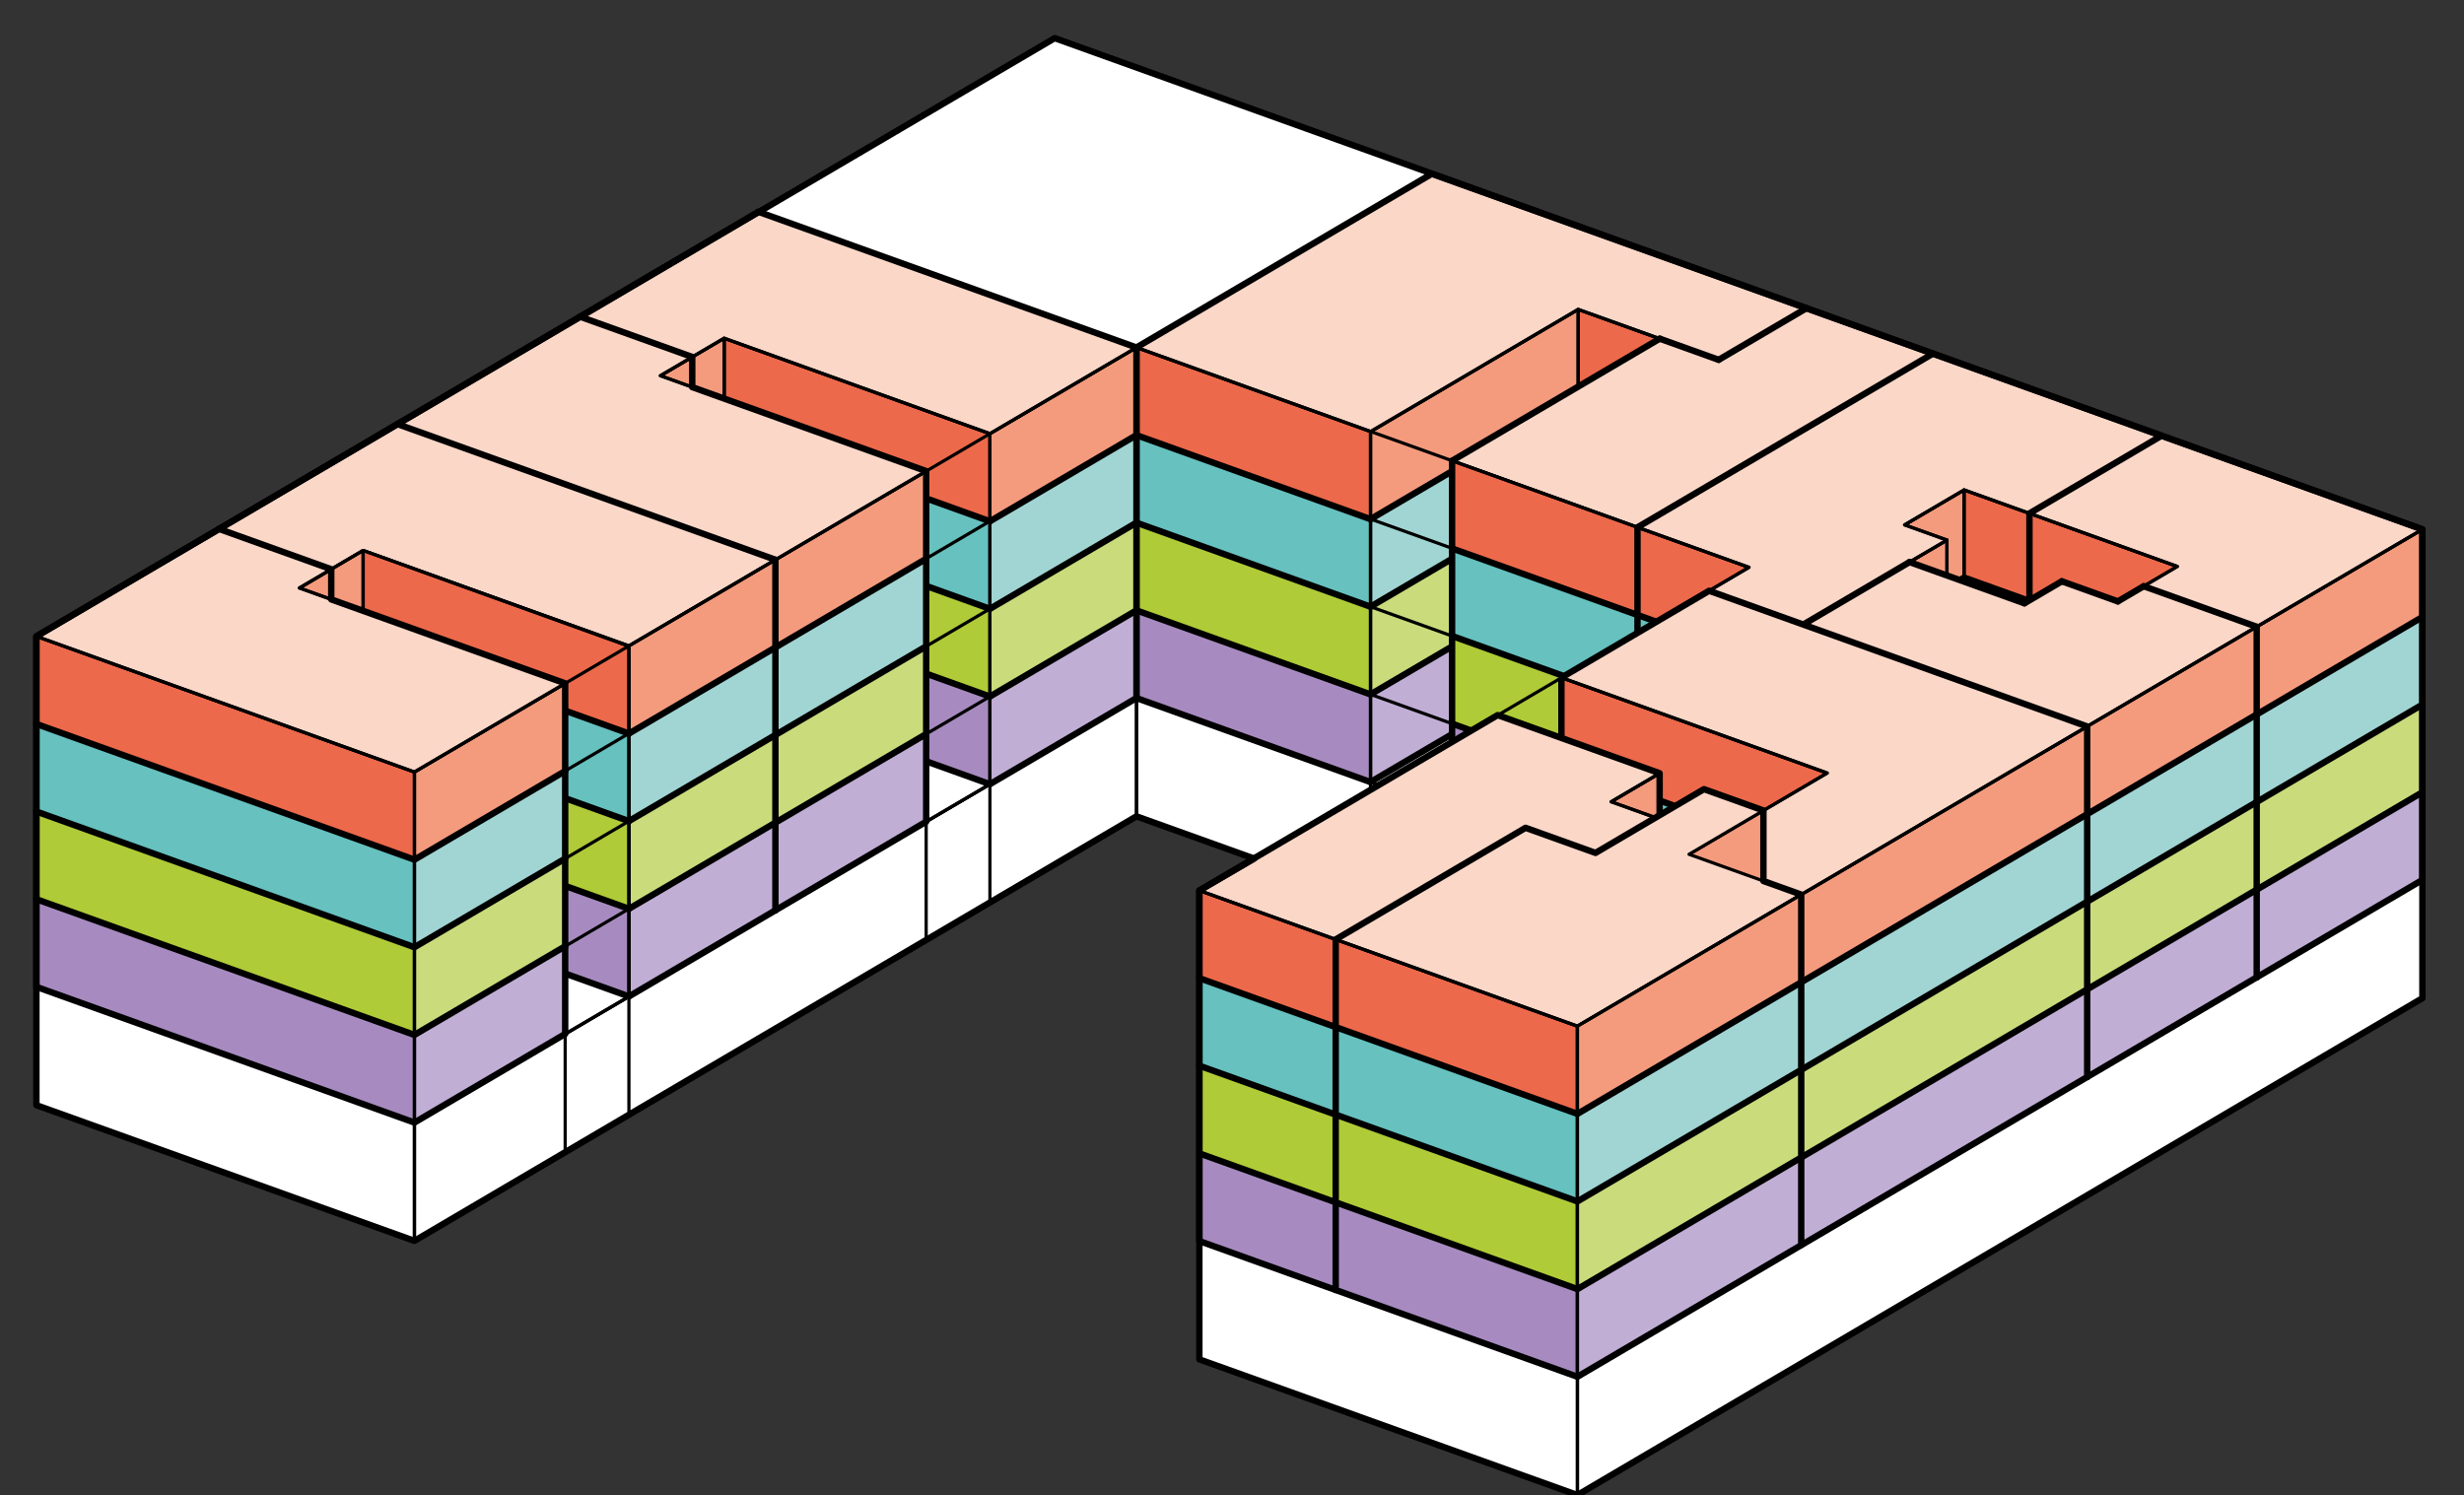 <?xml version="1.0" encoding="utf-8"?>
<svg xmlns="http://www.w3.org/2000/svg" xmlns:xlink="http://www.w3.org/1999/xlink" version="1.1" x="0px" y="0px" width="192.475px" height="116.797px" viewBox="0 0 192.475 116.797" style="enable-background:new 0 0 192.475 116.797;">
<rect x="0" y="0" width="192.475" height="116.797" fill="#333333" stroke="none"/>
<style type="text/css">
	.st0{fill:#FFFFFF;}
	.st1{fill:#FFFFFF;stroke:#000000;stroke-width:0.25;stroke-linecap:round;stroke-linejoin:round;stroke-miterlimit:10;}
	.st2{fill:none;stroke:#000000;stroke-width:0.25;stroke-linecap:round;stroke-linejoin:round;stroke-miterlimit:10;}
	.st3{fill:#C1AED5;stroke:#000000;stroke-width:0.25;stroke-linecap:round;stroke-linejoin:round;stroke-miterlimit:10;}
	.st4{fill:#A78BC0;stroke:#000000;stroke-width:0.25;stroke-linecap:round;stroke-linejoin:round;stroke-miterlimit:10;}
	.st5{fill:#E3DCEE;stroke:#000000;stroke-width:0.25;stroke-linecap:round;stroke-linejoin:round;stroke-miterlimit:10;}
	.st6{fill:#C1AED5;stroke:#000000;stroke-width:0.5;stroke-linecap:round;stroke-linejoin:round;stroke-miterlimit:10;}
	.st7{fill:#A78BC0;stroke:#000000;stroke-width:0.5;stroke-linecap:round;stroke-linejoin:round;stroke-miterlimit:10;}
	.st8{fill:#E3DCEE;stroke:#000000;stroke-width:0.5;stroke-linecap:round;stroke-linejoin:round;stroke-miterlimit:10;}
	.st9{fill:none;stroke:#000000;stroke-width:0.5;stroke-linecap:round;stroke-linejoin:round;stroke-miterlimit:10;}
	.st10{fill:#DBD0E8;stroke:#000000;stroke-width:0.25;stroke-linecap:round;stroke-linejoin:round;stroke-miterlimit:10;}
	.st11{fill:#CADB7C;stroke:#000000;stroke-width:0.25;stroke-linecap:round;stroke-linejoin:round;stroke-miterlimit:10;}
	.st12{fill:#AFCB37;stroke:#000000;stroke-width:0.25;stroke-linecap:round;stroke-linejoin:round;stroke-miterlimit:10;}
	.st13{fill:#E9F0CC;stroke:#000000;stroke-width:0.25;stroke-linecap:round;stroke-linejoin:round;stroke-miterlimit:10;}
	.st14{fill:#A0D5D3;stroke:#000000;stroke-width:0.25;stroke-linecap:round;stroke-linejoin:round;stroke-miterlimit:10;}
	.st15{fill:#66C1BF;stroke:#000000;stroke-width:0.25;stroke-linecap:round;stroke-linejoin:round;stroke-miterlimit:10;}
	.st16{fill:#DAEEED;stroke:#000000;stroke-width:0.25;stroke-linecap:round;stroke-linejoin:round;stroke-miterlimit:10;}
	.st17{fill:#F49B7D;stroke:#000000;stroke-width:0.25;stroke-linecap:round;stroke-linejoin:round;stroke-miterlimit:10;}
	.st18{fill:#ED694B;stroke:#000000;stroke-width:0.25;stroke-linecap:round;stroke-linejoin:round;stroke-miterlimit:10;}
	.st19{fill:#FBD7C8;stroke:#000000;stroke-width:0.25;stroke-linecap:round;stroke-linejoin:round;stroke-miterlimit:10;}
</style>
<g id="HG_x5F_Gebäude">
	<polygon class="st0" points="2.842,49.711 2.842,86.34 32.372,96.94 88.772,63.774 97.969,67.076 93.688,69.569 93.688,106.198 &#xD;&#xA;		123.219,116.797 189.225,77.982 189.225,41.354 82.388,2.979"/>
</g>
<g id="EG">
	<polygon class="st1" points="189.225,77.982 123.219,116.797 123.219,107.556 189.225,68.741"/>
	<polygon class="st1" points="123.219,116.797 93.688,106.198 93.688,96.956 123.219,107.556"/>
	<polygon class="st1" points="136.622,80.95 88.772,63.774 88.772,54.533 136.622,71.709"/>
	<polygon class="st1" points="88.772,63.774 32.372,96.94 32.372,87.698 88.772,54.533"/>
	<polygon class="st1" points="32.372,96.94 2.842,86.34 2.842,77.098 32.372,87.698"/>
	<g>
		<polygon class="st1" points="2.842,77.098 82.312,30.365 189.225,68.741 123.219,107.556 93.688,96.956 136.622,71.709 &#xD;&#xA;			88.772,54.533 32.372,87.698"/>
	</g>
	<polygon class="st2" points="111.881,13.565 88.785,27.146 59.255,16.546 82.388,2.979"/>
	<line class="st2" x1="88.785" y1="27.146" x2="88.785" y2="54.533"/>
	<line class="st2" x1="59.255" y1="16.546" x2="59.255" y2="43.924"/>
	<line class="st2" x1="111.881" y1="13.565" x2="111.881" y2="40.979"/>
	<path class="st2" d="M82.388,30.365"/>
	<path class="st2" d="M82.388,2.979"/>
	<line class="st2" x1="59.255" y1="43.924" x2="88.772" y2="54.533"/>
	<line class="st2" x1="111.881" y1="40.979" x2="88.772" y2="54.533"/>
	<path class="st2" d="M41.402,11.506"/>
</g>
<g id="OG1">
	<g id="flat_D101">
		<polygon class="st3" points="141.105,44.62 134.254,48.648 134.254,55.497 141.105,51.469"/>
		<polygon class="st4" points="134.254,48.648 123.277,44.708 123.277,51.557 134.254,55.497"/>
		<polygon class="st3" points="123.277,44.708 107.056,54.247 107.056,61.096 123.277,51.557"/>
		<polygon class="st4" points="107.056,54.247 88.772,47.684 88.772,54.533 107.056,61.096"/>
		<polygon class="st5" points="134.254,48.648 141.105,44.62 111.844,34.117 88.772,47.684 107.056,54.247 123.277,44.708"/>
		<line class="st6" x1="141.105" y1="51.469" x2="141.105" y2="44.62"/>
		<line class="st6" x1="134.254" y1="55.497" x2="141.105" y2="51.469"/>
		<line class="st7" x1="123.277" y1="51.557" x2="134.254" y2="55.497"/>
		<line class="st6" x1="107.056" y1="61.096" x2="123.277" y2="51.557"/>
		<line class="st7" x1="88.772" y1="54.533" x2="107.056" y2="61.096"/>
		<line class="st7" x1="88.772" y1="47.684" x2="88.772" y2="54.533"/>
		<line class="st8" x1="111.844" y1="34.117" x2="88.772" y2="47.684"/>
		<line class="st8" x1="141.105" y1="44.62" x2="111.844" y2="34.117"/>
	</g>
	<g id="flat_D102">
		<polygon class="st5" points="150.984,48.166 141.105,44.62 134.254,48.648 129.65,46.996 113.429,56.535 127.913,61.733"/>
		<polygon class="st3" points="150.984,48.166 127.913,61.733 127.913,68.582 150.984,55.015"/>
		<polygon class="st4" points="127.913,61.733 113.429,56.535 113.429,63.384 127.913,68.582"/>
		<line class="st8" x1="129.65" y1="46.996" x2="113.429" y2="56.535"/>
		<line class="st8" x1="134.254" y1="48.648" x2="129.65" y2="46.996"/>
		<line class="st8" x1="141.105" y1="44.62" x2="134.254" y2="48.648"/>
		<line class="st8" x1="150.984" y1="48.166" x2="141.105" y2="44.62"/>
		<line class="st6" x1="150.984" y1="55.015" x2="150.984" y2="48.166"/>
		<line class="st6" x1="127.913" y1="68.582" x2="150.984" y2="55.015"/>
		<line class="st7" x1="113.429" y1="63.384" x2="127.913" y2="68.582"/>
		<line class="st7" x1="113.429" y1="56.535" x2="113.429" y2="63.384"/>
	</g>
	<g id="flat_E101">
		<polygon class="st3" points="153.425,58.811 148.778,61.543 148.778,68.391 153.425,65.659"/>
		<polygon class="st3" points="168.847,54.578 158.531,60.644 158.531,67.492 168.847,61.427"/>
		<polygon class="st3" points="152.086,62.73 140.861,69.331 140.861,76.179 152.086,69.579"/>
		<polygon class="st4" points="136.622,64.86 127.913,61.733 127.913,68.582 136.622,71.709"/>
		<polygon class="st4" points="158.531,60.644 153.425,58.811 153.425,65.659 158.531,67.492"/>
		<polygon class="st5" points="140.861,69.331 152.086,62.73 148.778,61.543 153.425,58.811 158.531,60.644 168.847,54.578 &#xD;&#xA;			150.984,48.166 127.913,61.733 136.622,64.86 133.508,66.691"/>
		<polygon class="st4" points="140.861,69.331 133.508,66.691 133.508,73.54 140.861,76.179"/>
		<polygon class="st9" points="150.984,48.166 127.913,61.733 127.913,68.582 133.508,70.59 133.508,73.54 140.861,76.179 &#xD;&#xA;			152.086,69.579 152.086,66.446 153.425,65.659 158.531,67.492 168.847,61.427 168.847,54.578"/>
	</g>
	<g id="flat_E102">
		<polygon class="st4" points="167.454,73.183 176.281,76.352 189.225,68.741 168.847,61.427 158.531,67.492 170.082,71.639"/>
		<polygon class="st3" points="189.225,61.892 176.281,69.503 176.281,76.352 189.225,68.741"/>
		<polygon class="st4" points="170.082,64.79 158.531,60.644 158.531,67.492 170.082,71.639"/>
		<polygon class="st5" points="167.454,66.335 176.281,69.503 189.225,61.892 168.847,54.578 158.531,60.644 170.082,64.79"/>
		<polygon class="st4" points="176.281,69.503 167.454,66.335 167.454,73.183 176.281,76.352"/>
		<polygon class="st9" points="168.847,54.578 158.531,60.644 158.531,67.492 167.454,70.695 167.454,73.183 176.281,76.352 &#xD;&#xA;			189.225,68.741 189.225,61.892"/>
	</g>
	<g id="flat_E103">
		<polygon class="st4" points="149.162,71.298 158.137,74.519 161.061,72.8 165.436,74.371 167.454,73.183 176.281,76.352 &#xD;&#xA;			163.039,84.14 140.861,76.179"/>
		<polygon class="st5" points="149.162,64.449 158.137,67.67 161.061,65.951 165.436,67.522 167.454,66.335 176.281,69.503 &#xD;&#xA;			163.039,77.291 140.861,69.331"/>
		<polygon class="st3" points="163.039,77.291 176.281,69.503 176.281,76.352 163.039,84.14"/>
		<polygon class="st4" points="140.861,69.331 163.039,77.291 163.039,84.14 140.861,76.179"/>
		<line class="st8" x1="140.861" y1="69.331" x2="149.162" y2="64.449"/>
		<line class="st8" x1="167.454" y1="66.335" x2="176.281" y2="69.503"/>
		<line class="st8" x1="165.436" y1="67.522" x2="167.454" y2="66.335"/>
		<line class="st8" x1="161.061" y1="65.951" x2="165.436" y2="67.522"/>
		<line class="st8" x1="158.137" y1="67.67" x2="161.061" y2="65.951"/>
		<line class="st8" x1="149.162" y1="64.449" x2="158.137" y2="67.67"/>
		<line class="st6" x1="176.281" y1="76.352" x2="163.039" y2="84.14"/>
		<line class="st6" x1="176.281" y1="69.503" x2="176.281" y2="76.352"/>
		<line class="st7" x1="140.861" y1="76.179" x2="140.861" y2="69.331"/>
		<line class="st7" x1="163.039" y1="84.14" x2="140.861" y2="76.179"/>
	</g>
	<g id="flat_F102">
		<polygon class="st4" points="133.508,73.54 121.971,80.325 142.733,87.777 131.938,94.128 140.702,97.274 163.039,84.14"/>
		<polygon class="st4" points="140.702,90.426 131.938,87.279 131.938,94.128 140.702,97.274"/>
		<polygon class="st3" points="163.039,77.291 140.702,90.426 140.702,97.274 163.039,84.14"/>
		<polygon class="st4" points="142.733,80.929 121.971,73.476 121.971,80.325 142.733,87.777"/>
		<polygon class="st5" points="133.508,66.691 121.971,73.476 142.733,80.929 131.938,87.279 140.702,90.426 163.039,77.291"/>
		<polygon class="st9" points="133.508,66.691 121.971,73.476 121.971,80.325 135.502,85.182 131.938,87.279 131.938,94.128 &#xD;&#xA;			140.702,97.274 163.039,84.14 163.039,77.291"/>
	</g>
	<g id="flat_F101">
		<polygon class="st3" points="119.167,85.209 104.337,93.93 104.337,100.778 119.167,92.057"/>
		<polygon class="st4" points="104.337,93.93 93.688,90.107 93.688,96.956 104.337,100.778"/>
		<polygon class="st4" points="124.632,87.17 119.167,85.209 119.167,92.057 124.632,94.019"/>
		<polygon class="st3" points="129.641,80.945 125.855,83.172 125.855,90.021 129.641,87.794"/>
		<polygon class="st5" points="124.632,87.17 129.317,84.415 125.855,83.172 129.641,80.945 116.99,76.404 93.688,90.107 &#xD;&#xA;			104.337,93.93 119.167,85.209"/>
		<polygon class="st3" points="129.317,84.415 124.632,87.17 124.632,94.019 129.317,91.264"/>
		<polygon class="st9" points="116.99,76.404 93.688,90.107 93.688,96.956 104.337,100.778 119.167,92.057 124.632,94.019 &#xD;&#xA;			129.317,91.264 129.317,87.984 129.641,87.794 129.641,80.945"/>
		<path class="st9" d="M134.785,86.821"/>
	</g>
	<g id="flat_F103">
		<polygon class="st4" points="123.219,100.707 104.337,93.93 104.337,100.778 123.219,107.556"/>
		<polygon class="st3" points="137.751,83.857 131.938,87.279 131.938,94.128 137.751,90.705"/>
		<polygon class="st5" points="140.702,90.426 131.938,87.279 137.751,83.857 133.104,82.189 124.632,87.17 119.167,85.209 &#xD;&#xA;			104.337,93.93 123.219,100.707"/>
		<polygon class="st3" points="140.702,90.426 123.219,100.707 123.219,107.556 140.702,97.274"/>
		<polygon class="st9" points="119.167,85.209 104.337,93.93 104.337,100.778 123.219,107.556 140.702,97.274 140.702,90.426 &#xD;&#xA;			137.751,89.366 137.751,83.857 133.104,82.189 124.632,87.17"/>
	</g>
	<g id="flat_B102">
		<polygon class="st3" points="88.772,47.684 77.327,54.414 77.327,61.262 88.772,54.533"/>
		<polygon class="st4" points="77.327,54.414 56.565,46.961 56.565,53.809 77.327,61.262"/>
		<polygon class="st4" points="54.075,48.425 45.307,45.278 45.307,52.127 54.075,55.274"/>
		<polygon class="st3" points="56.565,46.961 54.075,48.425 54.075,55.274 56.565,53.809"/>
		<polygon class="st5" points="88.772,47.684 59.24,37.084 45.307,45.278 54.075,48.425 56.565,46.961 77.327,54.414"/>
		<line class="st6" x1="88.772" y1="54.533" x2="88.772" y2="47.684"/>
		<line class="st6" x1="77.327" y1="61.262" x2="88.772" y2="54.533"/>
		<line class="st7" x1="56.565" y1="53.809" x2="77.327" y2="61.262"/>
		<line class="st7" x1="45.307" y1="52.127" x2="54.075" y2="55.274"/>
		<line class="st7" x1="45.307" y1="45.278" x2="45.307" y2="52.127"/>
		<line class="st6" x1="54.075" y1="55.274" x2="56.565" y2="53.809"/>
		<line class="st8" x1="59.24" y1="37.084" x2="45.307" y2="45.278"/>
		<line class="st8" x1="88.772" y1="47.684" x2="59.24" y2="37.084"/>
	</g>
	<g id="flat_B101">
		<polygon class="st3" points="72.348,57.342 60.571,64.267 60.571,71.116 72.348,64.19"/>
		<polygon class="st4" points="60.571,64.267 31.041,53.667 31.041,60.516 60.571,71.116"/>
		<polygon class="st3" points="54.075,48.425 51.585,49.889 51.585,56.738 54.075,55.274"/>
		<polygon class="st5" points="51.585,49.889 54.075,48.425 45.307,45.278 31.041,53.667 60.571,64.267 72.348,57.342"/>
		<polygon class="st9" points="45.307,45.278 31.041,53.667 31.041,60.516 60.571,71.116 72.348,64.19 72.348,57.342 54.075,50.783 &#xD;&#xA;			54.075,48.425"/>
	</g>
	<g id="flat_C102">
		<polygon class="st5" points="60.571,64.267 31.041,53.667 17.107,61.86 25.875,65.008 28.365,63.544 49.128,70.997"/>
		<polygon class="st3" points="60.571,64.267 49.128,70.997 49.128,77.845 60.571,71.116"/>
		<polygon class="st4" points="49.128,70.997 28.365,63.544 28.365,70.392 49.128,77.845"/>
		<polygon class="st4" points="25.875,65.008 17.107,61.86 17.107,68.709 25.875,71.857"/>
		<polygon class="st3" points="28.365,63.544 25.875,65.008 25.875,71.857 28.365,70.392"/>
		<line class="st8" x1="31.041" y1="53.667" x2="17.107" y2="61.86"/>
		<line class="st8" x1="60.571" y1="64.267" x2="31.041" y2="53.667"/>
		<line class="st6" x1="60.571" y1="71.116" x2="60.571" y2="64.267"/>
		<line class="st6" x1="49.128" y1="77.845" x2="60.571" y2="71.116"/>
		<line class="st7" x1="28.365" y1="70.392" x2="49.128" y2="77.845"/>
		<line class="st7" x1="17.107" y1="68.709" x2="25.875" y2="71.857"/>
		<line class="st7" x1="17.107" y1="61.86" x2="17.107" y2="68.709"/>
		<line class="st6" x1="25.875" y1="71.857" x2="28.365" y2="70.392"/>
	</g>
	<g id="flat_C101">
		<polygon class="st3" points="44.149,73.924 32.372,80.85 32.372,87.698 44.149,80.773"/>
		<polygon class="st4" points="32.372,80.85 2.842,70.25 2.842,77.098 32.372,87.698"/>
		<polygon class="st3" points="23.385,66.472 25.875,65.008 25.875,71.857 23.385,73.32"/>
		<polygon class="st10" points="23.385,66.472 25.875,65.008 17.107,61.86 2.842,70.25 32.372,80.85 44.149,73.924"/>
		<polygon class="st9" points="17.107,61.86 2.842,70.25 2.842,77.098 32.372,87.698 44.149,80.773 44.149,73.924 25.875,67.366 &#xD;&#xA;			25.875,65.008"/>
	</g>
</g>
<g id="OG2">
	<g id="flat_D201">
		<polygon class="st11" points="141.105,37.772 134.254,41.799 134.254,48.648 141.105,44.62"/>
		<polygon class="st12" points="134.254,41.799 123.277,37.859 123.277,44.708 134.254,48.648"/>
		<polygon class="st11" points="123.277,37.859 107.056,47.399 107.056,54.247 123.277,44.708"/>
		<polygon class="st12" points="107.056,47.399 88.772,40.836 88.772,47.684 107.056,54.247"/>
		<polygon class="st13" points="134.254,41.799 141.105,37.772 111.844,27.268 88.772,40.836 107.056,47.399 123.277,37.859"/>
		<line class="st6" x1="141.105" y1="44.62" x2="141.105" y2="37.772"/>
		<line class="st6" x1="134.254" y1="48.648" x2="141.105" y2="44.62"/>
		<line class="st7" x1="123.277" y1="44.708" x2="134.254" y2="48.648"/>
		<line class="st6" x1="107.056" y1="54.247" x2="123.277" y2="44.708"/>
		<line class="st7" x1="88.772" y1="47.684" x2="107.056" y2="54.247"/>
		<line class="st7" x1="88.772" y1="40.836" x2="88.772" y2="47.684"/>
		<line class="st8" x1="111.844" y1="27.268" x2="88.772" y2="40.836"/>
		<line class="st8" x1="141.105" y1="37.772" x2="111.844" y2="27.268"/>
	</g>
	<g id="flat_D202">
		<polygon class="st13" points="150.984,41.317 141.105,37.772 134.254,41.799 129.65,40.147 113.429,49.687 127.913,54.885"/>
		<polygon class="st11" points="150.984,41.317 127.913,54.885 127.913,61.733 150.984,48.166"/>
		<polygon class="st12" points="127.913,54.885 113.429,49.687 113.429,56.535 127.913,61.733"/>
		<line class="st8" x1="129.65" y1="40.147" x2="113.429" y2="49.687"/>
		<line class="st8" x1="134.254" y1="41.799" x2="129.65" y2="40.147"/>
		<line class="st8" x1="141.105" y1="37.772" x2="134.254" y2="41.799"/>
		<line class="st8" x1="150.984" y1="41.317" x2="141.105" y2="37.772"/>
		<line class="st6" x1="150.984" y1="48.166" x2="150.984" y2="41.317"/>
		<line class="st6" x1="127.913" y1="61.733" x2="150.984" y2="48.166"/>
		<line class="st7" x1="113.429" y1="56.535" x2="127.913" y2="61.733"/>
		<line class="st7" x1="113.429" y1="49.687" x2="113.429" y2="56.535"/>
	</g>
	<g id="flat_E201">
		<polygon class="st11" points="153.425,51.962 148.778,54.694 148.778,61.543 153.425,58.811"/>
		<polygon class="st11" points="168.847,47.73 158.531,53.795 158.531,60.644 168.847,54.578"/>
		<polygon class="st11" points="152.086,55.881 140.861,62.482 140.861,69.331 152.086,62.73"/>
		<polygon class="st12" points="136.622,58.011 127.913,54.885 127.913,61.733 136.622,64.86"/>
		<polygon class="st12" points="158.531,53.795 153.425,51.962 153.425,58.811 158.531,60.644"/>
		<polygon class="st13" points="140.861,62.482 152.086,55.881 148.778,54.694 153.425,51.962 158.531,53.795 168.847,47.73 &#xD;&#xA;			150.984,41.317 127.913,54.885 136.622,58.011 133.508,59.842"/>
		<polygon class="st12" points="140.861,62.482 133.508,59.842 133.508,66.691 140.861,69.331"/>
		<polygon class="st9" points="150.984,41.317 127.913,54.885 127.913,61.733 133.508,63.742 133.508,66.691 140.861,69.331 &#xD;&#xA;			152.086,62.73 152.086,59.598 153.425,58.811 158.531,60.644 168.847,54.578 168.847,47.73"/>
	</g>
	<g id="flat_E202">
		<polygon class="st12" points="167.454,66.335 176.281,69.503 189.225,61.892 168.847,54.578 158.531,60.644 170.082,64.79"/>
		<polygon class="st11" points="189.225,55.044 176.281,62.655 176.281,69.503 189.225,61.892"/>
		<polygon class="st12" points="170.082,57.941 158.531,53.795 158.531,60.644 170.082,64.79"/>
		<polygon class="st13" points="167.454,59.486 176.281,62.655 189.225,55.044 168.847,47.73 158.531,53.795 170.082,57.941"/>
		<polygon class="st12" points="176.281,62.655 167.454,59.486 167.454,66.335 176.281,69.503"/>
		<polygon class="st9" points="168.847,47.73 158.531,53.795 158.531,60.644 167.454,63.847 167.454,66.335 176.281,69.503 &#xD;&#xA;			189.225,61.892 189.225,55.044"/>
	</g>
	<g id="flat_E203">
		<polygon class="st12" points="149.162,64.449 158.137,67.67 161.061,65.951 165.436,67.522 167.454,66.335 176.281,69.503 &#xD;&#xA;			163.039,77.291 140.861,69.331"/>
		<polygon class="st13" points="149.162,57.601 158.137,60.822 161.061,59.103 165.436,60.673 167.454,59.486 176.281,62.655 &#xD;&#xA;			163.039,70.442 140.861,62.482"/>
		<polygon class="st11" points="163.039,70.442 176.281,62.655 176.281,69.503 163.039,77.291"/>
		<polygon class="st12" points="140.861,62.482 163.039,70.442 163.039,77.291 140.861,69.331"/>
		<line class="st8" x1="140.861" y1="62.482" x2="149.162" y2="57.601"/>
		<line class="st8" x1="167.454" y1="59.486" x2="176.281" y2="62.655"/>
		<line class="st8" x1="165.436" y1="60.673" x2="167.454" y2="59.486"/>
		<line class="st8" x1="161.061" y1="59.103" x2="165.436" y2="60.673"/>
		<line class="st8" x1="158.137" y1="60.822" x2="161.061" y2="59.103"/>
		<line class="st8" x1="149.162" y1="57.601" x2="158.137" y2="60.822"/>
		<line class="st6" x1="176.281" y1="69.503" x2="163.039" y2="77.291"/>
		<line class="st6" x1="176.281" y1="62.655" x2="176.281" y2="69.503"/>
		<line class="st7" x1="140.861" y1="69.331" x2="140.861" y2="62.482"/>
		<line class="st7" x1="163.039" y1="77.291" x2="140.861" y2="69.331"/>
	</g>
	<g id="flat_F202">
		<polygon class="st12" points="133.508,66.691 121.971,73.476 142.733,80.929 131.938,87.279 140.702,90.426 163.039,77.291"/>
		<polygon class="st12" points="140.702,83.577 131.938,80.43 131.938,87.279 140.702,90.426"/>
		<polygon class="st11" points="163.039,70.442 140.702,83.577 140.702,90.426 163.039,77.291"/>
		<polygon class="st12" points="142.733,74.08 121.971,66.628 121.971,73.476 142.733,80.929"/>
		<polygon class="st13" points="133.508,59.842 121.971,66.628 142.733,74.08 131.938,80.43 140.702,83.577 163.039,70.442"/>
		<polygon class="st9" points="133.508,59.842 121.971,66.628 121.971,73.476 135.502,78.334 131.938,80.43 131.938,87.279 &#xD;&#xA;			140.702,90.426 163.039,77.291 163.039,70.442"/>
	</g>
	<g id="flat_F201">
		<polygon class="st11" points="119.167,78.36 104.337,87.081 104.337,93.93 119.167,85.209"/>
		<polygon class="st12" points="104.337,87.081 93.688,83.259 93.688,90.107 104.337,93.93"/>
		<polygon class="st12" points="124.632,80.321 119.167,78.36 119.167,85.209 124.632,87.17"/>
		<polygon class="st11" points="129.641,74.097 125.855,76.323 125.855,83.172 129.641,80.945"/>
		<polygon class="st13" points="124.632,80.321 129.317,77.566 125.855,76.323 129.641,74.097 116.99,69.556 93.688,83.259 &#xD;&#xA;			104.337,87.081 119.167,78.36"/>
		<polygon class="st11" points="129.317,77.566 124.632,80.321 124.632,87.17 129.317,84.415"/>
		<polygon class="st9" points="116.99,69.556 93.688,83.259 93.688,90.107 104.337,93.93 119.167,85.209 124.632,87.17 &#xD;&#xA;			129.317,84.415 129.317,81.135 129.641,80.945 129.641,74.097"/>
		<path class="st9" d="M134.785,79.972"/>
	</g>
	<g id="flat_F203">
		<polygon class="st12" points="123.219,93.858 104.337,87.081 104.337,93.93 123.219,100.707"/>
		<polygon class="st11" points="137.751,77.008 131.938,80.43 131.938,87.279 137.751,83.857"/>
		<polygon class="st13" points="140.702,83.577 131.938,80.43 137.751,77.008 133.104,75.34 124.632,80.321 119.167,78.36 &#xD;&#xA;			104.337,87.081 123.219,93.858"/>
		<polygon class="st11" points="140.702,83.577 123.219,93.858 123.219,100.707 140.702,90.426"/>
		<polygon class="st9" points="119.167,78.36 104.337,87.081 104.337,93.93 123.219,100.707 140.702,90.426 140.702,83.577 &#xD;&#xA;			137.751,82.518 137.751,77.008 133.104,75.34 124.632,80.321"/>
	</g>
	<g id="flat_B202">
		<polygon class="st11" points="88.772,40.836 77.327,47.565 77.327,54.414 88.772,47.684"/>
		<polygon class="st12" points="77.327,47.565 56.565,40.112 56.565,46.961 77.327,54.414"/>
		<polygon class="st12" points="54.075,41.576 45.307,38.429 45.307,45.278 54.075,48.425"/>
		<polygon class="st11" points="56.565,40.112 54.075,41.576 54.075,48.425 56.565,46.961"/>
		<polygon class="st13" points="88.772,40.836 59.24,30.235 45.307,38.429 54.075,41.576 56.565,40.112 77.327,47.565"/>
		<line class="st6" x1="88.772" y1="47.684" x2="88.772" y2="40.836"/>
		<line class="st6" x1="77.327" y1="54.414" x2="88.772" y2="47.684"/>
		<line class="st7" x1="56.565" y1="46.961" x2="77.327" y2="54.414"/>
		<line class="st7" x1="45.307" y1="45.278" x2="54.075" y2="48.425"/>
		<line class="st7" x1="45.307" y1="38.429" x2="45.307" y2="45.278"/>
		<line class="st6" x1="54.075" y1="48.425" x2="56.565" y2="46.961"/>
		<line class="st8" x1="59.24" y1="30.235" x2="45.307" y2="38.429"/>
		<line class="st8" x1="88.772" y1="40.836" x2="59.24" y2="30.235"/>
	</g>
	<g id="flat_B201">
		<polygon class="st11" points="72.348,50.493 60.571,57.419 60.571,64.267 72.348,57.342"/>
		<polygon class="st12" points="60.571,57.419 31.041,46.818 31.041,53.667 60.571,64.267"/>
		<polygon class="st11" points="54.075,41.576 51.585,43.041 51.585,49.889 54.075,48.425"/>
		<polygon class="st13" points="51.585,43.041 54.075,41.576 45.307,38.429 31.041,46.818 60.571,57.419 72.348,50.493"/>
		<polygon class="st9" points="45.307,38.429 31.041,46.818 31.041,53.667 60.571,64.267 72.348,57.342 72.348,50.493 &#xD;&#xA;			54.075,43.935 54.075,41.576"/>
	</g>
	<g id="flat_C202">
		<polygon class="st13" points="60.571,57.419 31.041,46.818 17.107,55.012 25.875,58.159 28.365,56.695 49.128,64.148"/>
		<polygon class="st11" points="60.571,57.419 49.128,64.148 49.128,70.997 60.571,64.267"/>
		<polygon class="st12" points="49.128,64.148 28.365,56.695 28.365,63.544 49.128,70.997"/>
		<polygon class="st12" points="25.875,58.159 17.107,55.012 17.107,61.86 25.875,65.008"/>
		<polygon class="st11" points="28.365,56.695 25.875,58.159 25.875,65.008 28.365,63.544"/>
		<line class="st8" x1="31.041" y1="46.818" x2="17.107" y2="55.012"/>
		<line class="st8" x1="60.571" y1="57.419" x2="31.041" y2="46.818"/>
		<line class="st6" x1="60.571" y1="64.267" x2="60.571" y2="57.419"/>
		<line class="st6" x1="49.128" y1="70.997" x2="60.571" y2="64.267"/>
		<line class="st7" x1="28.365" y1="63.544" x2="49.128" y2="70.997"/>
		<line class="st7" x1="17.107" y1="61.86" x2="25.875" y2="65.008"/>
		<line class="st7" x1="17.107" y1="55.012" x2="17.107" y2="61.86"/>
		<line class="st6" x1="25.875" y1="65.008" x2="28.365" y2="63.544"/>
	</g>
	<g id="flat_C201">
		<polygon class="st11" points="44.149,67.076 32.372,74.001 32.372,80.85 44.149,73.924"/>
		<polygon class="st12" points="32.372,74.001 2.842,63.401 2.842,70.25 32.372,80.85"/>
		<polygon class="st11" points="23.385,59.623 25.875,58.159 25.875,65.008 23.385,66.472"/>
		<polygon class="st13" points="23.385,59.623 25.875,58.159 17.107,55.012 2.842,63.401 32.372,74.001 44.149,67.076"/>
		<polygon class="st9" points="17.107,55.012 2.842,63.401 2.842,70.25 32.372,80.85 44.149,73.924 44.149,67.076 25.875,60.517 &#xD;&#xA;			25.875,58.159"/>
	</g>
</g>
<g id="OG3">
	<g id="flat_D301">
		<polygon class="st14" points="141.105,30.921 134.254,34.949 134.254,41.798 141.105,37.77"/>
		<polygon class="st15" points="134.254,34.949 123.277,31.009 123.277,37.858 134.254,41.798"/>
		<polygon class="st14" points="123.277,31.009 107.056,40.548 107.056,47.397 123.277,37.858"/>
		<polygon class="st15" points="107.056,40.548 88.772,33.985 88.772,40.834 107.056,47.397"/>
		<polygon class="st16" points="134.254,34.949 141.105,30.921 111.844,20.418 88.772,33.985 107.056,40.548 123.277,31.009"/>
		<line class="st6" x1="141.105" y1="37.77" x2="141.105" y2="30.921"/>
		<line class="st6" x1="134.254" y1="41.798" x2="141.105" y2="37.77"/>
		<line class="st7" x1="123.277" y1="37.858" x2="134.254" y2="41.798"/>
		<line class="st6" x1="107.056" y1="47.397" x2="123.277" y2="37.858"/>
		<line class="st7" x1="88.772" y1="40.834" x2="107.056" y2="47.397"/>
		<line class="st7" x1="88.772" y1="33.985" x2="88.772" y2="40.834"/>
		<line class="st8" x1="111.844" y1="20.418" x2="88.772" y2="33.985"/>
		<line class="st8" x1="141.105" y1="30.921" x2="111.844" y2="20.418"/>
	</g>
	<g id="flat_D302">
		<polygon class="st16" points="150.984,34.467 141.105,30.921 134.254,34.949 129.65,33.297 113.429,42.836 127.913,48.035"/>
		<polygon class="st14" points="150.984,34.467 127.913,48.035 127.913,54.883 150.984,41.316"/>
		<polygon class="st15" points="127.913,48.035 113.429,42.836 113.429,49.685 127.913,54.883"/>
		<line class="st8" x1="129.65" y1="33.297" x2="113.429" y2="42.836"/>
		<line class="st8" x1="134.254" y1="34.949" x2="129.65" y2="33.297"/>
		<line class="st8" x1="141.105" y1="30.921" x2="134.254" y2="34.949"/>
		<line class="st8" x1="150.984" y1="34.467" x2="141.105" y2="30.921"/>
		<line class="st6" x1="150.984" y1="41.316" x2="150.984" y2="34.467"/>
		<line class="st6" x1="127.913" y1="54.883" x2="150.984" y2="41.316"/>
		<line class="st7" x1="113.429" y1="49.685" x2="127.913" y2="54.883"/>
		<line class="st7" x1="113.429" y1="42.836" x2="113.429" y2="49.685"/>
	</g>
	<g id="flat_E301">
		<polygon class="st14" points="153.425,45.112 148.778,47.844 148.778,54.692 153.425,51.961"/>
		<polygon class="st14" points="168.847,40.879 158.531,46.945 158.531,53.794 168.847,47.728"/>
		<polygon class="st14" points="152.086,49.031 140.861,55.632 140.861,62.481 152.086,55.88"/>
		<polygon class="st15" points="136.622,51.161 127.913,48.035 127.913,54.883 136.622,58.01"/>
		<polygon class="st15" points="158.531,46.945 153.425,45.112 153.425,51.961 158.531,53.794"/>
		<polygon class="st16" points="140.861,55.632 152.086,49.031 148.778,47.844 153.425,45.112 158.531,46.945 168.847,40.879 &#xD;&#xA;			150.984,34.467 127.913,48.035 136.622,51.161 133.508,52.992"/>
		<polygon class="st15" points="140.861,55.632 133.508,52.992 133.508,59.841 140.861,62.481"/>
		<polygon class="st9" points="150.984,34.467 127.913,48.035 127.913,54.883 133.508,56.892 133.508,59.841 140.861,62.481 &#xD;&#xA;			152.086,55.88 152.086,52.748 153.425,51.961 158.531,53.794 168.847,47.728 168.847,40.879"/>
	</g>
	<g id="flat_E302">
		<polygon class="st15" points="167.454,59.484 176.281,62.653 189.225,55.042 168.847,47.728 158.531,53.794 170.082,57.94"/>
		<polygon class="st14" points="189.225,48.193 176.281,55.805 176.281,62.653 189.225,55.042"/>
		<polygon class="st15" points="170.082,51.091 158.531,46.945 158.531,53.794 170.082,57.94"/>
		<polygon class="st16" points="167.454,52.636 176.281,55.805 189.225,48.193 168.847,40.879 158.531,46.945 170.082,51.091"/>
		<polygon class="st15" points="176.281,55.805 167.454,52.636 167.454,59.484 176.281,62.653"/>
		<polygon class="st9" points="168.847,40.879 158.531,46.945 158.531,53.794 167.454,56.997 167.454,59.484 176.281,62.653 &#xD;&#xA;			189.225,55.042 189.225,48.193"/>
	</g>
	<g id="flat_E303">
		<polygon class="st15" points="149.162,57.599 158.137,60.82 161.061,59.101 165.436,60.672 167.454,59.484 176.281,62.653 &#xD;&#xA;			163.039,70.441 140.861,62.481"/>
		<polygon class="st16" points="149.162,50.751 158.137,53.972 161.061,52.253 165.436,53.823 167.454,52.636 176.281,55.805 &#xD;&#xA;			163.039,63.592 140.861,55.632"/>
		<polygon class="st14" points="163.039,63.592 176.281,55.805 176.281,62.653 163.039,70.441"/>
		<polygon class="st15" points="140.861,55.632 163.039,63.592 163.039,70.441 140.861,62.481"/>
		<line class="st8" x1="140.861" y1="55.632" x2="149.162" y2="50.751"/>
		<line class="st8" x1="167.454" y1="52.636" x2="176.281" y2="55.805"/>
		<line class="st8" x1="165.436" y1="53.823" x2="167.454" y2="52.636"/>
		<line class="st8" x1="161.061" y1="52.253" x2="165.436" y2="53.823"/>
		<line class="st8" x1="158.137" y1="53.972" x2="161.061" y2="52.253"/>
		<line class="st8" x1="149.162" y1="50.751" x2="158.137" y2="53.972"/>
		<line class="st6" x1="176.281" y1="62.653" x2="163.039" y2="70.441"/>
		<line class="st6" x1="176.281" y1="55.805" x2="176.281" y2="62.653"/>
		<line class="st7" x1="140.861" y1="62.481" x2="140.861" y2="55.632"/>
		<line class="st7" x1="163.039" y1="70.441" x2="140.861" y2="62.481"/>
	</g>
	<g id="flat_F302">
		<polygon class="st15" points="133.508,59.841 121.971,66.626 142.733,74.079 131.938,80.429 140.702,83.576 163.039,70.441"/>
		<polygon class="st15" points="140.702,76.727 131.938,73.58 131.938,80.429 140.702,83.576"/>
		<polygon class="st14" points="163.039,63.592 140.702,76.727 140.702,83.576 163.039,70.441"/>
		<polygon class="st15" points="142.733,67.23 121.971,59.777 121.971,66.626 142.733,74.079"/>
		<polygon class="st16" points="133.508,52.992 121.971,59.777 142.733,67.23 131.938,73.58 140.702,76.727 163.039,63.592"/>
		<polygon class="st9" points="133.508,52.992 121.971,59.777 121.971,66.626 135.502,71.483 131.938,73.58 131.938,80.429 &#xD;&#xA;			140.702,83.576 163.039,70.441 163.039,63.592"/>
	</g>
	<g id="flat_F301">
		<polygon class="st14" points="119.167,71.51 104.337,80.231 104.337,87.08 119.167,78.358"/>
		<polygon class="st15" points="104.337,80.231 93.688,76.409 93.688,83.257 104.337,87.08"/>
		<polygon class="st15" points="124.632,73.471 119.167,71.51 119.167,78.358 124.632,80.32"/>
		<polygon class="st14" points="129.641,67.247 125.855,69.473 125.855,76.322 129.641,74.095"/>
		<polygon class="st16" points="124.632,73.471 129.317,70.716 125.855,69.473 129.641,67.247 116.99,62.706 93.688,76.409 &#xD;&#xA;			104.337,80.231 119.167,71.51"/>
		<polygon class="st14" points="129.317,70.716 124.632,73.471 124.632,80.32 129.317,77.565"/>
		<polygon class="st9" points="116.99,62.706 93.688,76.409 93.688,83.257 104.337,87.08 119.167,78.358 124.632,80.32 &#xD;&#xA;			129.317,77.565 129.317,74.285 129.641,74.095 129.641,67.247"/>
		<path class="st9" d="M134.785,73.122"/>
	</g>
	<g id="flat_F303">
		<polygon class="st15" points="123.219,87.008 104.337,80.231 104.337,87.08 123.219,93.857"/>
		<polygon class="st14" points="137.751,70.158 131.938,73.58 131.938,80.429 137.751,77.006"/>
		<polygon class="st16" points="140.702,76.727 131.938,73.58 137.751,70.158 133.104,68.49 124.632,73.471 119.167,71.51 &#xD;&#xA;			104.337,80.231 123.219,87.008"/>
		<polygon class="st14" points="140.702,76.727 123.219,87.008 123.219,93.857 140.702,83.576"/>
		<polygon class="st9" points="119.167,71.51 104.337,80.231 104.337,87.08 123.219,93.857 140.702,83.576 140.702,76.727 &#xD;&#xA;			137.751,75.668 137.751,70.158 133.104,68.49 124.632,73.471"/>
	</g>
	<g id="flat_B302">
		<polygon class="st14" points="88.772,33.985 77.327,40.715 77.327,47.564 88.772,40.834"/>
		<polygon class="st15" points="77.327,40.715 56.565,33.262 56.565,40.11 77.327,47.564"/>
		<polygon class="st15" points="54.075,34.726 45.307,31.579 45.307,38.428 54.075,41.575"/>
		<polygon class="st14" points="56.565,33.262 54.075,34.726 54.075,41.575 56.565,40.11"/>
		<polygon class="st16" points="88.772,33.985 59.24,23.385 45.307,31.579 54.075,34.726 56.565,33.262 77.327,40.715"/>
		<line class="st6" x1="88.772" y1="40.834" x2="88.772" y2="33.985"/>
		<line class="st6" x1="77.327" y1="47.564" x2="88.772" y2="40.834"/>
		<line class="st7" x1="56.565" y1="40.11" x2="77.327" y2="47.564"/>
		<line class="st7" x1="45.307" y1="38.428" x2="54.075" y2="41.575"/>
		<line class="st7" x1="45.307" y1="31.579" x2="45.307" y2="38.428"/>
		<line class="st6" x1="54.075" y1="41.575" x2="56.565" y2="40.11"/>
		<line class="st8" x1="59.24" y1="23.385" x2="45.307" y2="31.579"/>
		<line class="st8" x1="88.772" y1="33.985" x2="59.24" y2="23.385"/>
	</g>
	<g id="flat_B301">
		<polygon class="st14" points="72.348,43.643 60.571,50.568 60.571,57.417 72.348,50.492"/>
		<polygon class="st15" points="60.571,50.568 31.041,39.968 31.041,46.817 60.571,57.417"/>
		<polygon class="st14" points="54.075,34.726 51.585,36.19 51.585,43.039 54.075,41.575"/>
		<polygon class="st16" points="51.585,36.19 54.075,34.726 45.307,31.579 31.041,39.968 60.571,50.568 72.348,43.643"/>
		<polygon class="st9" points="45.307,31.579 31.041,39.968 31.041,46.817 60.571,57.417 72.348,50.492 72.348,43.643 &#xD;&#xA;			54.075,37.085 54.075,34.726"/>
	</g>
	<g id="flat_C302">
		<polygon class="st16" points="60.571,50.568 31.041,39.968 17.107,48.162 25.875,51.309 28.365,49.845 49.128,57.298"/>
		<polygon class="st14" points="60.571,50.568 49.128,57.298 49.128,64.147 60.571,57.417"/>
		<polygon class="st15" points="49.128,57.298 28.365,49.845 28.365,56.693 49.128,64.147"/>
		<polygon class="st15" points="25.875,51.309 17.107,48.162 17.107,55.01 25.875,58.158"/>
		<polygon class="st14" points="28.365,49.845 25.875,51.309 25.875,58.158 28.365,56.693"/>
		<line class="st8" x1="31.041" y1="39.968" x2="17.107" y2="48.162"/>
		<line class="st8" x1="60.571" y1="50.568" x2="31.041" y2="39.968"/>
		<line class="st6" x1="60.571" y1="57.417" x2="60.571" y2="50.568"/>
		<line class="st6" x1="49.128" y1="64.147" x2="60.571" y2="57.417"/>
		<line class="st7" x1="28.365" y1="56.693" x2="49.128" y2="64.147"/>
		<line class="st7" x1="17.107" y1="55.01" x2="25.875" y2="58.158"/>
		<line class="st7" x1="17.107" y1="48.162" x2="17.107" y2="55.01"/>
		<line class="st6" x1="25.875" y1="58.158" x2="28.365" y2="56.693"/>
	</g>
	<g id="flat_C301">
		<polygon class="st14" points="44.149,60.226 32.372,67.151 32.372,74 44.149,67.074"/>
		<polygon class="st15" points="32.372,67.151 2.842,56.551 2.842,63.399 32.372,74"/>
		<polygon class="st14" points="23.385,52.773 25.875,51.309 25.875,58.158 23.385,59.622"/>
		<polygon class="st16" points="23.385,52.773 25.875,51.309 17.107,48.162 2.842,56.551 32.372,67.151 44.149,60.226"/>
		<polygon class="st9" points="17.107,48.162 2.842,56.551 2.842,63.399 32.372,74 44.149,67.074 44.149,60.226 25.875,53.667 &#xD;&#xA;			25.875,51.309"/>
	</g>
</g>
<g id="OG4">
	<g id="flat_D401">
		<polygon class="st17" points="141.105,24.082 134.254,28.11 134.254,34.959 141.105,30.931"/>
		<polygon class="st18" points="134.254,28.11 123.277,24.17 123.277,31.019 134.254,34.959"/>
		<polygon class="st17" points="123.277,24.17 107.056,33.709 107.056,40.558 123.277,31.019"/>
		<polygon class="st18" points="107.056,33.709 88.772,27.146 88.772,33.995 107.056,40.558"/>
		<polygon class="st19" points="134.254,28.11 141.105,24.082 111.844,13.579 88.772,27.146 107.056,33.709 123.277,24.17"/>
		<line class="st6" x1="141.105" y1="30.931" x2="141.105" y2="24.082"/>
		<line class="st6" x1="134.254" y1="34.959" x2="141.105" y2="30.931"/>
		<line class="st7" x1="123.277" y1="31.019" x2="134.254" y2="34.959"/>
		<line class="st6" x1="107.056" y1="40.558" x2="123.277" y2="31.019"/>
		<line class="st7" x1="88.772" y1="33.995" x2="107.056" y2="40.558"/>
		<line class="st7" x1="88.772" y1="27.146" x2="88.772" y2="33.995"/>
		<line class="st8" x1="111.844" y1="13.579" x2="88.772" y2="27.146"/>
		<line class="st8" x1="141.105" y1="24.082" x2="111.844" y2="13.579"/>
	</g>
	<g id="flat_D402">
		<polygon class="st19" points="150.984,27.628 141.105,24.082 134.254,28.11 129.65,26.458 113.429,35.997 127.913,41.195"/>
		<polygon class="st17" points="150.984,27.628 127.913,41.195 127.913,48.044 150.984,34.477"/>
		<polygon class="st18" points="127.913,41.195 113.429,35.997 113.429,42.846 127.913,48.044"/>
		<line class="st8" x1="129.65" y1="26.458" x2="113.429" y2="35.997"/>
		<line class="st8" x1="134.254" y1="28.11" x2="129.65" y2="26.458"/>
		<line class="st8" x1="141.105" y1="24.082" x2="134.254" y2="28.11"/>
		<line class="st8" x1="150.984" y1="27.628" x2="141.105" y2="24.082"/>
		<line class="st6" x1="150.984" y1="34.477" x2="150.984" y2="27.628"/>
		<line class="st6" x1="127.913" y1="48.044" x2="150.984" y2="34.477"/>
		<line class="st7" x1="113.429" y1="42.846" x2="127.913" y2="48.044"/>
		<line class="st7" x1="113.429" y1="35.997" x2="113.429" y2="42.846"/>
	</g>
	<g id="flat_E401">
		<polygon class="st17" points="153.425,38.273 148.778,41.004 148.778,47.853 153.425,45.121"/>
		<polygon class="st17" points="168.847,34.04 158.531,40.106 158.531,46.954 168.847,40.889"/>
		<polygon class="st17" points="152.086,42.192 140.861,48.793 140.861,55.641 152.086,49.041"/>
		<polygon class="st18" points="136.622,44.322 127.913,41.195 127.913,48.044 136.622,51.17"/>
		<polygon class="st18" points="158.531,40.106 153.425,38.273 153.425,45.121 158.531,46.954"/>
		<polygon class="st19" points="140.861,48.793 152.086,42.192 148.778,41.004 153.425,38.273 158.531,40.106 168.847,34.04 &#xD;&#xA;			150.984,27.628 127.913,41.195 136.622,44.322 133.508,46.153"/>
		<polygon class="st18" points="140.861,48.793 133.508,46.153 133.508,53.002 140.861,55.641"/>
		<polygon class="st9" points="150.984,27.628 127.913,41.195 127.913,48.044 133.508,50.052 133.508,53.002 140.861,55.641 &#xD;&#xA;			152.086,49.041 152.086,45.908 153.425,45.121 158.531,46.954 168.847,40.889 168.847,34.04"/>
	</g>
	<g id="flat_E402">
		<polygon class="st18" points="167.454,52.645 176.281,55.814 189.225,48.203 168.847,40.889 158.531,46.954 170.082,51.101"/>
		<polygon class="st17" points="189.225,41.354 176.281,48.965 176.281,55.814 189.225,48.203"/>
		<polygon class="st18" points="170.082,44.252 158.531,40.106 158.531,46.954 170.082,51.101"/>
		<polygon class="st19" points="167.454,45.796 176.281,48.965 189.225,41.354 168.847,34.04 158.531,40.106 170.082,44.252"/>
		<polygon class="st18" points="176.281,48.965 167.454,45.796 167.454,52.645 176.281,55.814"/>
		<polygon class="st9" points="168.847,34.04 158.531,40.106 158.531,46.954 167.454,50.157 167.454,52.645 176.281,55.814 &#xD;&#xA;			189.225,48.203 189.225,41.354"/>
	</g>
	<g id="flat_E403">
		<polygon class="st18" points="149.162,50.76 158.137,53.981 161.061,52.262 165.436,53.833 167.454,52.645 176.281,55.814 &#xD;&#xA;			163.039,63.602 140.861,55.641"/>
		<polygon class="st19" points="149.162,43.911 158.137,47.132 161.061,45.413 165.436,46.984 167.454,45.796 176.281,48.965 &#xD;&#xA;			163.039,56.753 140.861,48.793"/>
		<polygon class="st17" points="163.039,56.753 176.281,48.965 176.281,55.814 163.039,63.602"/>
		<polygon class="st18" points="140.861,48.793 163.039,56.753 163.039,63.602 140.861,55.641"/>
		<line class="st8" x1="140.861" y1="48.793" x2="149.162" y2="43.911"/>
		<line class="st8" x1="167.454" y1="45.796" x2="176.281" y2="48.965"/>
		<line class="st8" x1="165.436" y1="46.984" x2="167.454" y2="45.796"/>
		<line class="st8" x1="161.061" y1="45.413" x2="165.436" y2="46.984"/>
		<line class="st8" x1="158.137" y1="47.132" x2="161.061" y2="45.413"/>
		<line class="st8" x1="149.162" y1="43.911" x2="158.137" y2="47.132"/>
		<line class="st6" x1="176.281" y1="55.814" x2="163.039" y2="63.602"/>
		<line class="st6" x1="176.281" y1="48.965" x2="176.281" y2="55.814"/>
		<line class="st7" x1="140.861" y1="55.641" x2="140.861" y2="48.793"/>
		<line class="st7" x1="163.039" y1="63.602" x2="140.861" y2="55.641"/>
	</g>
	<g id="flat_F402">
		<polygon class="st18" points="133.508,53.002 121.971,59.787 142.733,67.239 131.938,73.589 140.702,76.736 163.039,63.602"/>
		<polygon class="st18" points="140.702,69.888 131.938,66.741 131.938,73.589 140.702,76.736"/>
		<polygon class="st17" points="163.039,56.753 140.702,69.888 140.702,76.736 163.039,63.602"/>
		<polygon class="st18" points="142.733,60.391 121.971,52.938 121.971,59.787 142.733,67.239"/>
		<polygon class="st19" points="133.508,46.153 121.971,52.938 142.733,60.391 131.938,66.741 140.702,69.888 163.039,56.753"/>
		<polygon class="st9" points="133.508,46.153 121.971,52.938 121.971,59.787 135.502,64.644 131.938,66.741 131.938,73.589 &#xD;&#xA;			140.702,76.736 163.039,63.602 163.039,56.753"/>
	</g>
	<g id="flat_F401">
		<polygon class="st17" points="119.167,64.67 104.337,73.392 104.337,80.24 119.167,71.519"/>
		<polygon class="st18" points="104.337,73.392 93.688,69.569 93.688,76.418 104.337,80.24"/>
		<polygon class="st18" points="124.632,66.632 119.167,64.67 119.167,71.519 124.632,73.481"/>
		<polygon class="st17" points="129.641,60.407 125.855,62.634 125.855,69.482 129.641,67.256"/>
		<polygon class="st19" points="124.632,66.632 129.317,63.877 125.855,62.634 129.641,60.407 116.99,55.866 93.688,69.569 &#xD;&#xA;			104.337,73.392 119.167,64.67"/>
		<polygon class="st17" points="129.317,63.877 124.632,66.632 124.632,73.481 129.317,70.726"/>
		<polygon class="st9" points="116.99,55.866 93.688,69.569 93.688,76.418 104.337,80.24 119.167,71.519 124.632,73.481 &#xD;&#xA;			129.317,70.726 129.317,67.446 129.641,67.256 129.641,60.407"/>
		<path class="st9" d="M134.785,66.283"/>
	</g>
	<g id="flat_F403">
		<polygon class="st18" points="123.219,80.169 104.337,73.392 104.337,80.24 123.219,87.018"/>
		<polygon class="st17" points="137.751,63.318 131.938,66.741 131.938,73.589 137.751,70.167"/>
		<polygon class="st19" points="140.702,69.888 131.938,66.741 137.751,63.318 133.104,61.65 124.632,66.632 119.167,64.67 &#xD;&#xA;			104.337,73.392 123.219,80.169"/>
		<polygon class="st17" points="140.702,69.888 123.219,80.169 123.219,87.018 140.702,76.736"/>
		<polygon class="st9" points="119.167,64.67 104.337,73.392 104.337,80.24 123.219,87.018 140.702,76.736 140.702,69.888 &#xD;&#xA;			137.751,68.828 137.751,63.318 133.104,61.65 124.632,66.632"/>
	</g>
	<g id="flat_B402">
		<polygon class="st17" points="88.772,27.146 77.327,33.876 77.327,40.724 88.772,33.995"/>
		<polygon class="st18" points="77.327,33.876 56.565,26.422 56.565,33.271 77.327,40.724"/>
		<polygon class="st18" points="54.075,27.887 45.307,24.74 45.307,31.588 54.075,34.735"/>
		<polygon class="st17" points="56.565,26.422 54.075,27.887 54.075,34.735 56.565,33.271"/>
		<polygon class="st19" points="88.772,27.146 59.24,16.546 45.307,24.74 54.075,27.887 56.565,26.422 77.327,33.876"/>
		<line class="st6" x1="88.772" y1="33.995" x2="88.772" y2="27.146"/>
		<line class="st6" x1="77.327" y1="40.724" x2="88.772" y2="33.995"/>
		<line class="st7" x1="56.565" y1="33.271" x2="77.327" y2="40.724"/>
		<line class="st7" x1="45.307" y1="31.588" x2="54.075" y2="34.735"/>
		<line class="st7" x1="45.307" y1="24.74" x2="45.307" y2="31.588"/>
		<line class="st6" x1="54.075" y1="34.735" x2="56.565" y2="33.271"/>
		<line class="st8" x1="59.24" y1="16.546" x2="45.307" y2="24.74"/>
		<line class="st8" x1="88.772" y1="27.146" x2="59.24" y2="16.546"/>
	</g>
	<g id="flat_B401">
		<polygon class="st17" points="72.348,36.804 60.571,43.729 60.571,50.578 72.348,43.652"/>
		<polygon class="st18" points="60.571,43.729 31.041,33.129 31.041,39.978 60.571,50.578"/>
		<polygon class="st17" points="54.075,27.887 51.585,29.351 51.585,36.2 54.075,34.735"/>
		<polygon class="st19" points="51.585,29.351 54.075,27.887 45.307,24.74 31.041,33.129 60.571,43.729 72.348,36.804"/>
		<polygon class="st9" points="45.307,24.74 31.041,33.129 31.041,39.978 60.571,50.578 72.348,43.652 72.348,36.804 54.075,30.245 &#xD;&#xA;			54.075,27.887"/>
	</g>
	<g id="flat_C402">
		<polygon class="st19" points="60.571,43.729 31.041,33.129 17.107,41.322 25.875,44.47 28.365,43.005 49.128,50.459"/>
		<polygon class="st17" points="60.571,43.729 49.128,50.459 49.128,57.307 60.571,50.578"/>
		<polygon class="st18" points="49.128,50.459 28.365,43.005 28.365,49.854 49.128,57.307"/>
		<polygon class="st18" points="25.875,44.47 17.107,41.322 17.107,48.171 25.875,51.318"/>
		<polygon class="st17" points="28.365,43.005 25.875,44.47 25.875,51.318 28.365,49.854"/>
		<line class="st8" x1="31.041" y1="33.129" x2="17.107" y2="41.322"/>
		<line class="st8" x1="60.571" y1="43.729" x2="31.041" y2="33.129"/>
		<line class="st6" x1="60.571" y1="50.578" x2="60.571" y2="43.729"/>
		<line class="st6" x1="49.128" y1="57.307" x2="60.571" y2="50.578"/>
		<line class="st7" x1="28.365" y1="49.854" x2="49.128" y2="57.307"/>
		<line class="st7" x1="17.107" y1="48.171" x2="25.875" y2="51.318"/>
		<line class="st7" x1="17.107" y1="41.322" x2="17.107" y2="48.171"/>
		<line class="st6" x1="25.875" y1="51.318" x2="28.365" y2="49.854"/>
	</g>
	<g id="flat_C401">
		<polygon class="st17" points="44.149,53.386 32.372,60.312 32.372,67.16 44.149,60.235"/>
		<polygon class="st18" points="32.372,60.312 2.842,49.711 2.842,56.56 32.372,67.16"/>
		<polygon class="st17" points="23.385,45.934 25.875,44.47 25.875,51.318 23.385,52.782"/>
		<polygon class="st19" points="23.385,45.934 25.875,44.47 17.107,41.322 2.842,49.711 32.372,60.312 44.149,53.386"/>
		<polygon class="st9" points="17.107,41.322 2.842,49.711 2.842,56.56 32.372,67.16 44.149,60.235 44.149,53.386 25.875,46.828 &#xD;&#xA;			25.875,44.47"/>
	</g>
</g>
<g id="Umriss">
	<polygon class="st9" points="2.842,49.711 2.842,86.34 32.372,96.94 88.772,63.774 97.969,67.076 93.688,69.569 93.688,106.198 &#xD;&#xA;		123.219,116.797 189.225,77.982 189.225,41.354 82.388,2.979"/>
	<line class="st2" x1="44.149" y1="73.924" x2="49.128" y2="70.997"/>
	<line class="st2" x1="44.149" y1="80.786" x2="49.128" y2="77.858"/>
	<line class="st2" x1="44.149" y1="67.076" x2="49.128" y2="64.147"/>
	<line class="st2" x1="44.149" y1="60.226" x2="49.128" y2="57.298"/>
	<line class="st2" x1="72.348" y1="57.342" x2="77.327" y2="54.414"/>
	<line class="st2" x1="72.348" y1="64.19" x2="77.327" y2="61.262"/>
	<line class="st2" x1="72.348" y1="50.492" x2="77.327" y2="47.564"/>
	<line class="st2" x1="72.348" y1="43.643" x2="77.327" y2="40.715"/>
	<line class="st2" x1="107.056" y1="40.548" x2="113.429" y2="42.836"/>
	<line class="st2" x1="107.056" y1="47.397" x2="113.429" y2="49.687"/>
	<line class="st2" x1="107.056" y1="54.247" x2="113.429" y2="56.535"/>
	<polyline class="st2" points="2.842,49.711 32.372,60.312 88.785,27.146 136.622,44.322 97.969,67.076"/>
	<line class="st2" x1="32.372" y1="60.312" x2="32.372" y2="96.94"/>
	<line class="st2" x1="88.785" y1="27.146" x2="88.785" y2="63.774"/>
	<polyline class="st2" points="123.219,116.797 123.219,80.16 93.688,69.569"/>
	<line class="st2" x1="123.219" y1="80.16" x2="189.225" y2="41.354"/>
	<line class="st2" x1="44.149" y1="53.388" x2="44.149" y2="90.015"/>
	<line class="st2" x1="49.128" y1="50.492" x2="49.128" y2="87.086"/>
	<line class="st2" x1="72.348" y1="36.81" x2="72.348" y2="73.433"/>
	<line class="st2" x1="77.327" y1="33.882" x2="77.327" y2="70.504"/>
	<line class="st2" x1="107.056" y1="33.736" x2="107.056" y2="61.727"/>
	<line class="st2" x1="113.429" y1="36.035" x2="113.429" y2="57.975"/>
	<polyline class="st2" points="44.149,53.388 23.385,45.934 28.365,43.005 49.128,50.492"/>
	<polyline class="st2" points="72.348,36.81 51.585,29.351 56.565,26.422 77.327,33.882"/>
	<line class="st2" x1="28.365" y1="43.005" x2="28.365" y2="47.731"/>
	<line class="st2" x1="56.565" y1="26.422" x2="56.565" y2="31.127"/>
	<polyline class="st2" points="107.056,33.736 123.277,24.17 129.65,26.458 113.429,36.035"/>
	<line class="st2" x1="123.277" y1="24.17" x2="123.277" y2="30.181"/>
	<polygon class="st2" points="152.086,42.192 148.778,41.004 153.425,38.273 170.082,44.252 165.436,46.984 161.061,45.413 &#xD;&#xA;		158.137,47.132 149.162,43.911"/>
	<line class="st2" x1="152.086" y1="42.192" x2="152.086" y2="44.961"/>
	<polyline class="st2" points="153.077,45.316 153.425,45.121 153.425,38.273"/>
	<line class="st2" x1="153.425" y1="45.121" x2="158.46" y2="46.942"/>
	<polyline class="st2" points="121.982,52.94 142.733,60.391 137.751,63.318 133.104,61.65 129.317,63.877 125.855,62.634 &#xD;&#xA;		129.641,60.407 117.023,55.878"/>
	<line class="st2" x1="121.982" y1="52.94" x2="121.982" y2="57.658"/>
	<line class="st2" x1="129.641" y1="60.407" x2="129.641" y2="63.696"/>
</g>
</svg>